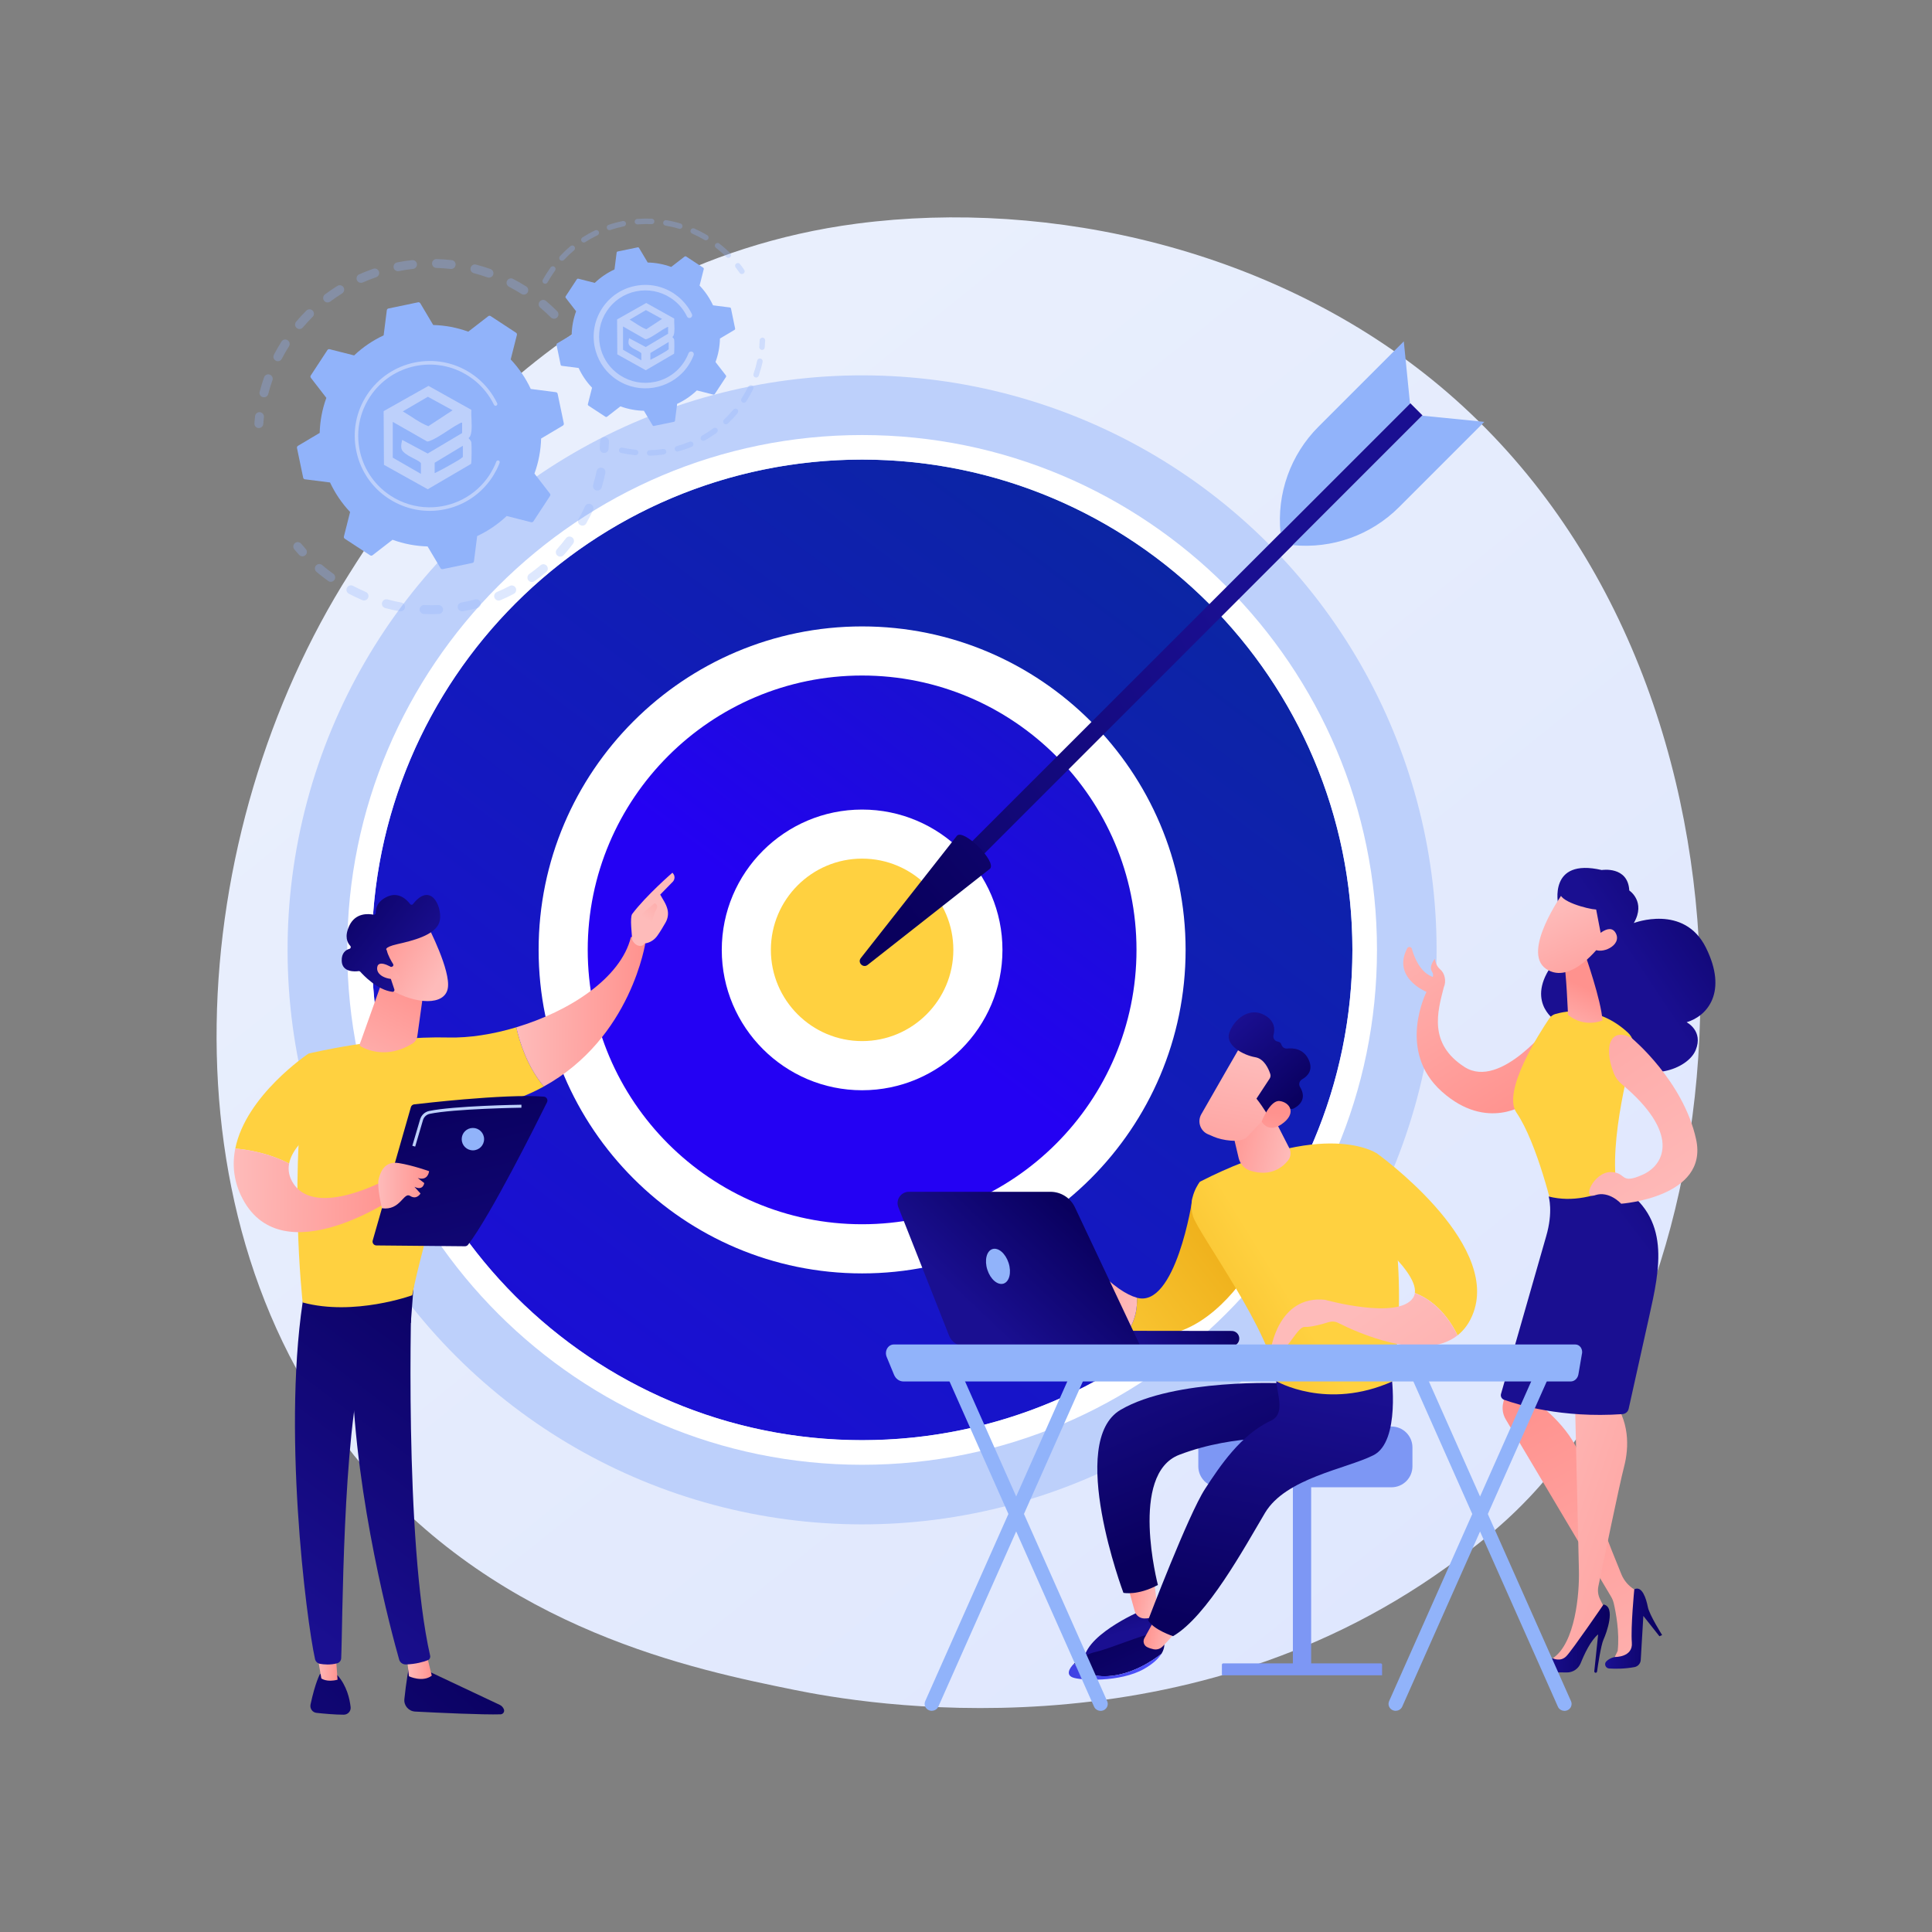 <svg xmlns="http://www.w3.org/2000/svg" xmlns:xlink="http://www.w3.org/1999/xlink" id="Illustration" viewBox="0 0 3710 3710"><rect x="0" y="0" width="3710" height="3710" fill="#808080" stroke="none"/><defs><style>      .st0 {        fill: #91b3fa;      }      .st1 {        fill: url(#linear-gradient2);      }      .st2 {        fill: url(#linear-gradient1);      }      .st3 {        fill: url(#linear-gradient9);      }      .st4 {        fill: url(#linear-gradient3);      }      .st5 {        fill: url(#linear-gradient6);      }      .st6 {        fill: url(#linear-gradient8);      }      .st7 {        fill: url(#linear-gradient7);      }      .st8 {        fill: url(#linear-gradient5);      }      .st9 {        fill: url(#linear-gradient4);      }      .st10 {        fill: url(#linear-gradient31);      }      .st11 {        fill: url(#linear-gradient30);      }      .st12 {        fill: url(#linear-gradient38);      }      .st13 {        fill: url(#linear-gradient32);      }      .st14 {        fill: url(#linear-gradient39);      }      .st15 {        fill: url(#linear-gradient34);      }      .st16 {        fill: url(#linear-gradient37);      }      .st17 {        fill: url(#linear-gradient35);      }      .st18 {        fill: url(#linear-gradient33);      }      .st19 {        fill: url(#linear-gradient36);      }      .st20 {        fill: url(#linear-gradient40);      }      .st21 {        fill: url(#linear-gradient41);      }      .st22 {        fill: url(#linear-gradient42);      }      .st23 {        fill: url(#linear-gradient46);      }      .st24 {        fill: url(#linear-gradient48);      }      .st25 {        fill: url(#linear-gradient43);      }      .st26 {        fill: url(#linear-gradient44);      }      .st27 {        fill: url(#linear-gradient47);      }      .st28 {        fill: url(#linear-gradient45);      }      .st29 {        fill: url(#linear-gradient49);      }      .st30 {        fill: url(#linear-gradient50);      }      .st31 {        fill: url(#linear-gradient51);      }      .st32 {        fill: url(#linear-gradient52);      }      .st33 {        fill: url(#linear-gradient53);      }      .st34 {        fill: url(#linear-gradient54);      }      .st35 {        fill: url(#linear-gradient28);      }      .st36 {        fill: url(#linear-gradient29);      }      .st37 {        fill: url(#linear-gradient18);      }      .st38 {        fill: url(#linear-gradient13);      }      .st39 {        fill: url(#linear-gradient12);      }      .st40 {        fill: url(#linear-gradient15);      }      .st41 {        fill: url(#linear-gradient16);      }      .st42 {        fill: url(#linear-gradient11);      }      .st43 {        fill: url(#linear-gradient10);      }      .st44 {        fill: url(#linear-gradient17);      }      .st45 {        fill: url(#linear-gradient14);      }      .st46 {        fill: url(#linear-gradient19);      }      .st47 {        fill: url(#linear-gradient23);      }      .st48 {        fill: url(#linear-gradient22);      }      .st49 {        fill: url(#linear-gradient24);      }      .st50 {        fill: url(#linear-gradient25);      }      .st51 {        fill: url(#linear-gradient21);      }      .st52 {        fill: url(#linear-gradient20);      }      .st53 {        fill: url(#linear-gradient27);      }      .st54 {        fill: url(#linear-gradient26);      }      .st55 {        fill: #bdd0fb;      }      .st56 {        fill: url(#linear-gradient);      }      .st57 {        fill: #7d97f4;      }      .st58 {        fill: #fff;      }      .st59 {        opacity: .3;      }    </style><linearGradient id="linear-gradient" x1="3635.7" y1="4124.8" x2="1088.5" y2="961.4" gradientUnits="userSpaceOnUse"><stop offset="0" stop-color="#dae3fe"></stop><stop offset="1" stop-color="#e9effd"></stop></linearGradient><linearGradient id="linear-gradient1" x1="2475.7" y1="735.1" x2="355.7" y2="3549.7" gradientUnits="userSpaceOnUse"><stop offset="0" stop-color="#082a99"></stop><stop offset="1" stop-color="#2401f3"></stop></linearGradient><linearGradient id="linear-gradient2" x1="2475.7" y1="735.1" x2="355.7" y2="3549.7" gradientTransform="translate(1774.7 -636.3) rotate(45)" gradientUnits="userSpaceOnUse"><stop offset="0" stop-color="#082a99"></stop><stop offset=".4" stop-color="#2401f3"></stop></linearGradient><linearGradient id="linear-gradient3" x1="1847.7" y1="308.7" x2="1729.7" y2="1238.9" gradientTransform="translate(1774.7 -636.3) rotate(45)" gradientUnits="userSpaceOnUse"><stop offset="0" stop-color="#e39900"></stop><stop offset="1" stop-color="#ffd140"></stop></linearGradient><linearGradient id="linear-gradient4" x1="197.5" y1="3870.6" x2="-67.5" y2="4947.2" gradientTransform="translate(2322.3 -3629.9)" gradientUnits="userSpaceOnUse"><stop offset="0" stop-color="#09005d"></stop><stop offset="1" stop-color="#1a0f91"></stop></linearGradient><linearGradient id="linear-gradient5" x1="-28.4" y1="4096.9" x2="-109.4" y2="4965.6" gradientTransform="translate(-1192.3 4633.2) rotate(-135)" xlink:href="#linear-gradient4"></linearGradient><linearGradient id="linear-gradient6" x1="14722.8" y1="3080.7" x2="14179" y2="3672.2" gradientTransform="translate(-13735.7 -63.5) rotate(.5)" xlink:href="#linear-gradient4"></linearGradient><linearGradient id="linear-gradient7" x1="14546.3" y1="3124.6" x2="14594.6" y2="3124.6" gradientTransform="translate(-13735.7 -63.5) rotate(.5)" gradientUnits="userSpaceOnUse"><stop offset="0" stop-color="#febbba"></stop><stop offset="1" stop-color="#ff928e"></stop></linearGradient><linearGradient id="linear-gradient8" x1="14765.7" y1="2411.6" x2="14302.9" y2="3038.9" gradientTransform="translate(-13735.7 -63.5) rotate(.5)" xlink:href="#linear-gradient4"></linearGradient><linearGradient id="linear-gradient9" x1="14600.8" y1="2968.5" x2="14056.9" y2="3560.1" gradientTransform="translate(-13735.7 -63.5) rotate(.5)" xlink:href="#linear-gradient4"></linearGradient><linearGradient id="linear-gradient10" x1="14372.2" y1="3122.1" x2="14413.9" y2="3122.1" xlink:href="#linear-gradient7"></linearGradient><linearGradient id="linear-gradient11" x1="14683.2" y1="2350.8" x2="14220.4" y2="2978" gradientTransform="translate(-13735.7 -63.5) rotate(.5)" xlink:href="#linear-gradient4"></linearGradient><linearGradient id="linear-gradient12" x1="12604.1" y1="-8545.9" x2="12111.2" y2="-8181.4" gradientTransform="translate(-1192.1) rotate(-180) scale(1 -1)" xlink:href="#linear-gradient3"></linearGradient><linearGradient id="linear-gradient13" x1="14745.1" y1="1864.3" x2="14991.9" y2="1864.3" xlink:href="#linear-gradient7"></linearGradient><linearGradient id="linear-gradient14" x1="-4490.2" y1="1822" x2="-4324.6" y2="2198.8" gradientTransform="translate(-3289 36.7) rotate(-179.5) scale(1 -1)" xlink:href="#linear-gradient7"></linearGradient><linearGradient id="linear-gradient15" x1="14990.8" y1="1697.4" x2="15059.9" y2="1591.2" xlink:href="#linear-gradient7"></linearGradient><linearGradient id="linear-gradient16" x1="12638.9" y1="-8498.8" x2="12146" y2="-8134.3" gradientTransform="translate(-1192.1) rotate(-180) scale(1 -1)" xlink:href="#linear-gradient3"></linearGradient><linearGradient id="linear-gradient17" x1="14205.1" y1="2213.8" x2="14517.4" y2="2213.8" xlink:href="#linear-gradient7"></linearGradient><linearGradient id="linear-gradient18" x1="678" y1="2112.8" x2="796" y2="1883.8" gradientTransform="matrix(1,0,0,1,0,0)" xlink:href="#linear-gradient7"></linearGradient><linearGradient id="linear-gradient19" x1="5332" y1="8251.3" x2="5285.9" y2="8099.1" gradientTransform="translate(-8602.3 -818.2) rotate(-41.2)" xlink:href="#linear-gradient7"></linearGradient><linearGradient id="linear-gradient20" x1="5290.4" y1="7986.1" x2="5329" y2="8206.3" gradientTransform="translate(-8602.3 -818.2) rotate(-41.2)" xlink:href="#linear-gradient4"></linearGradient><linearGradient id="linear-gradient21" x1="5284.8" y1="8250.6" x2="5243.3" y2="8113.7" gradientTransform="translate(-8602.3 -818.2) rotate(-41.2)" xlink:href="#linear-gradient7"></linearGradient><linearGradient id="linear-gradient22" x1="14311.8" y1="2086.8" x2="14484.2" y2="2804.9" gradientTransform="translate(-13467.4)" xlink:href="#linear-gradient4"></linearGradient><linearGradient id="linear-gradient23" x1="14193.7" y1="2276.8" x2="14291.4" y2="2276.8" gradientTransform="translate(-13467.4)" xlink:href="#linear-gradient7"></linearGradient><linearGradient id="linear-gradient24" x1="5424.1" y1="1686.4" x2="5111.8" y2="2070.3" gradientTransform="translate(8264.5 715.4) rotate(-172.8) scale(1 -1)" xlink:href="#linear-gradient7"></linearGradient><linearGradient id="linear-gradient25" x1="-5039.2" y1="2378.6" x2="-5244" y2="2621.9" gradientTransform="translate(8902.9 797.7) rotate(16.2)" xlink:href="#linear-gradient4"></linearGradient><linearGradient id="linear-gradient26" x1="3325.5" y1="1703.3" x2="3134.6" y2="1998.3" gradientTransform="matrix(1,0,0,1,0,0)" xlink:href="#linear-gradient3"></linearGradient><linearGradient id="linear-gradient27" x1="-5335.7" y1="2807.6" x2="-5319.1" y2="2689.2" gradientTransform="translate(8902.9 797.7) rotate(16.2)" xlink:href="#linear-gradient7"></linearGradient><linearGradient id="linear-gradient28" x1="-5412.2" y1="2553.8" x2="-5256.2" y2="2733.2" gradientTransform="translate(8902.9 797.7) rotate(16.2)" xlink:href="#linear-gradient7"></linearGradient><linearGradient id="linear-gradient29" x1="-5137.3" y1="2296" x2="-5342.1" y2="2539.4" gradientTransform="translate(8902.9 797.7) rotate(16.2)" xlink:href="#linear-gradient4"></linearGradient><linearGradient id="linear-gradient30" x1="-5373.3" y1="2519.9" x2="-5217.3" y2="2699.2" gradientTransform="translate(8902.9 797.7) rotate(16.2)" xlink:href="#linear-gradient7"></linearGradient><linearGradient id="linear-gradient31" x1="4705.9" y1="3349" x2="5078.1" y2="2692" gradientTransform="translate(8008.4 56.9) rotate(-179.5) scale(1 -1)" xlink:href="#linear-gradient7"></linearGradient><linearGradient id="linear-gradient32" x1="4787" y1="3116.7" x2="4895.8" y2="3116.7" gradientTransform="translate(8008.4 56.9) rotate(-179.5) scale(1 -1)" xlink:href="#linear-gradient4"></linearGradient><linearGradient id="linear-gradient33" x1="5127.7" y1="2862.9" x2="4571" y2="3040.9" gradientTransform="translate(8008.4 56.9) rotate(-179.5) scale(1 -1)" xlink:href="#linear-gradient7"></linearGradient><linearGradient id="linear-gradient34" x1="4887.9" y1="3136.3" x2="5017.6" y2="3136.3" gradientTransform="translate(8008.4 56.9) rotate(-179.5) scale(1 -1)" xlink:href="#linear-gradient4"></linearGradient><linearGradient id="linear-gradient35" x1="3477.3" y1="2176.4" x2="3164.9" y2="2415.9" gradientTransform="matrix(1,0,0,1,0,0)" xlink:href="#linear-gradient4"></linearGradient><linearGradient id="linear-gradient36" x1="4786.8" y1="2241.1" x2="5404.3" y2="1534.9" gradientTransform="translate(8264.5 715.4) rotate(-172.8) scale(1 -1)" xlink:href="#linear-gradient7"></linearGradient><linearGradient id="linear-gradient37" x1="647.3" y1="2925.1" x2="585.3" y2="3047" gradientTransform="translate(3385.2 288.5) rotate(-167.5) scale(1 -1)" xlink:href="#linear-gradient4"></linearGradient><linearGradient id="linear-gradient38" x1="529.3" y1="2973.6" x2="591.1" y2="2973.6" gradientTransform="translate(3385.2 288.5) rotate(-167.5) scale(1 -1)" xlink:href="#linear-gradient7"></linearGradient><linearGradient id="linear-gradient39" x1="443.9" y1="2810.2" x2="706.4" y2="2442.2" gradientTransform="translate(3385.2 288.5) rotate(-167.5) scale(1 -1)" xlink:href="#linear-gradient4"></linearGradient><linearGradient id="linear-gradient40" x1="611.3" y1="3048.4" x2="396.3" y2="3329.5" gradientTransform="translate(3385.2 288.5) rotate(-167.5) scale(1 -1)" xlink:href="#linear-gradient4"></linearGradient><linearGradient id="linear-gradient41" x1="503.7" y1="3109.3" x2="669.8" y2="3109.3" gradientTransform="translate(3385.2 288.5) rotate(-167.5) scale(1 -1)" gradientUnits="userSpaceOnUse"><stop offset="0" stop-color="#4f52ff"></stop><stop offset="1" stop-color="#4042e2"></stop></linearGradient><linearGradient id="linear-gradient42" x1="484.7" y1="3030.6" x2="542.7" y2="3030.6" gradientTransform="translate(3385.2 288.5) rotate(-167.5) scale(1 -1)" xlink:href="#linear-gradient7"></linearGradient><linearGradient id="linear-gradient43" x1="349.2" y1="2993.5" x2="363.7" y2="2501.5" gradientTransform="translate(3385.2 288.5) rotate(-167.5) scale(1 -1)" xlink:href="#linear-gradient4"></linearGradient><linearGradient id="linear-gradient44" x1="2577.5" y1="2201.9" x2="2020.5" y2="2634" gradientTransform="matrix(1,0,0,1,0,0)" xlink:href="#linear-gradient3"></linearGradient><linearGradient id="linear-gradient45" x1="693.3" y1="2420.4" x2="895.6" y2="2420.4" gradientTransform="translate(3385.2 288.5) rotate(-167.5) scale(1 -1)" xlink:href="#linear-gradient7"></linearGradient><linearGradient id="linear-gradient46" x1="1937.1" y1="2801.8" x2="2468.1" y2="2473.8" gradientTransform="matrix(1,0,0,1,0,0)" xlink:href="#linear-gradient3"></linearGradient><linearGradient id="linear-gradient47" x1="468.8" y1="2063.5" x2="603" y2="2063.5" gradientTransform="translate(3385.2 288.5) rotate(-167.5) scale(1 -1)" xlink:href="#linear-gradient7"></linearGradient><linearGradient id="linear-gradient48" x1="1969.2" y1="2853.8" x2="2500.2" y2="2525.8" gradientTransform="matrix(1,0,0,1,0,0)" xlink:href="#linear-gradient3"></linearGradient><linearGradient id="linear-gradient49" x1="764.2" y1="2572.6" x2="317.6" y2="3348.6" gradientTransform="translate(3094.5 -105.4) rotate(174.4) scale(1 -1)" xlink:href="#linear-gradient7"></linearGradient><linearGradient id="linear-gradient50" x1="667.5" y1="-60.6" x2="477.1" y2="191.3" gradientTransform="translate(2800.1 2578.4) rotate(-130.9) scale(1 -1)" xlink:href="#linear-gradient7"></linearGradient><linearGradient id="linear-gradient51" x1="545.6" y1="-75.4" x2="746" y2="-75.4" gradientTransform="translate(2800.1 2578.4) rotate(-130.9) scale(1 -1)" xlink:href="#linear-gradient4"></linearGradient><linearGradient id="linear-gradient52" x1="428" y1="112.5" x2="562.5" y2="-25.6" gradientTransform="translate(2800.1 2578.4) rotate(-130.9) scale(1 -1)" xlink:href="#linear-gradient7"></linearGradient><linearGradient id="linear-gradient53" x1="12807.8" y1="3189.8" x2="12544.7" y2="3261.9" gradientTransform="translate(-10528.6 -55) rotate(-2.8)" xlink:href="#linear-gradient4"></linearGradient><linearGradient id="linear-gradient54" x1="12552.5" y1="2328.3" x2="12365.8" y2="2525.6" gradientTransform="translate(-10487.1)" xlink:href="#linear-gradient4"></linearGradient></defs><g><path class="st56" d="M2934.9,2877.3c-58.5,61.6-113.9,101.3-157.6,132.7-514.1,368.9-1122.5,261.4-1251.8,235.1-190.9-38.8-560-113.7-826.8-427.5-403.7-474.7-340.8-1222.6-27.7-1716.3,57.3-90.3,359.8-591.5,974.7-671.9,372.1-48.6,805.9,49.5,1120.1,312.7,659.4,552.5,612.5,1668.5,169.1,2135.3Z"></path><g><g><circle class="st55" cx="1655.5" cy="1824.1" r="1103.2" transform="translate(-805 1704.8) rotate(-45)"></circle><g><circle class="st2" cx="1655.5" cy="1824.1" r="941.5"></circle><path class="st58" d="M1655.5,2812.8c-545.2,0-988.7-443.5-988.7-988.7s443.5-988.7,988.7-988.7,988.7,443.5,988.7,988.7-443.5,988.7-988.7,988.7ZM1655.5,882.5c-519.2,0-941.5,422.4-941.5,941.5s422.4,941.5,941.5,941.5,941.5-422.4,941.5-941.5-422.4-941.5-941.5-941.5Z"></path></g><g><circle class="st1" cx="1655.5" cy="1824.1" r="574" transform="translate(-805 1704.8) rotate(-45)"></circle><path class="st58" d="M1655.5,2445.3c-342.5,0-621.2-278.7-621.2-621.2s278.7-621.2,621.2-621.2,621.2,278.7,621.2,621.2-278.7,621.2-621.2,621.2ZM1655.5,1297.2c-290.5,0-526.9,236.3-526.9,526.8s236.3,526.9,526.9,526.9,526.9-236.3,526.9-526.9-236.3-526.8-526.9-526.8Z"></path></g><g><circle class="st4" cx="1655.5" cy="1824.1" r="222.4" transform="translate(-805 1704.8) rotate(-45)"></circle><path class="st58" d="M1655.5,2093.6c-148.6,0-269.5-120.9-269.5-269.5s120.9-269.5,269.5-269.5,269.5,120.9,269.5,269.5-120.9,269.5-269.5,269.5ZM1655.5,1648.8c-96.6,0-175.2,78.6-175.2,175.2s78.6,175.2,175.2,175.2,175.2-78.6,175.2-175.2-78.6-175.2-175.2-175.2Z"></path></g></g><g><rect class="st9" x="2259.8" y="602.3" width="33.1" height="1254.4" transform="translate(3016.6 3708.5) rotate(-135)"></rect><path class="st8" d="M1837.7,1604.8c13.4-13.4,76.8,49.9,63.4,63.4l-235,184.7c-8.7,6.8-19.9-4.4-13.1-13.1l184.7-235Z"></path><path class="st0" d="M2731,798.2l119.3,11.9-163.8,163.8c-53.7,53.7-128.6,80.4-204.1,72.9h0l248.6-248.6Z"></path><path class="st0" d="M2707.6,774.8l-11.9-119.3-163.8,163.8c-53.7,53.7-80.4,128.6-72.9,204.1h0l248.6-248.6Z"></path></g></g><g><g><g class="st59"><path class="st0" d="M1070,609.6c-3.3,3.3-8.7,3.3-12.1,0-6.5-6.5-13.3-12.8-20.4-18.7-3.6-3-4.1-8.3-1.1-11.9,0,0,0,0,.1-.1,3-3.6,8.4-4.1,12-1,7.4,6.2,14.6,12.9,21.4,19.7,3.1,3.1,3.3,8,.6,11.4-.2.2-.4.5-.6.7ZM1001.3,564.4c-7.8-4.9-15.8-9.5-24-13.8-4.2-2.2-5.8-7.3-3.6-11.5,2.2-4.2,7.3-5.8,11.5-3.6,8.6,4.4,17,9.3,25.2,14.5,4,2.5,5.2,7.8,2.7,11.8-.2.3-.4.6-.6.8-2.7,3.3-7.5,4.2-11.2,1.8ZM936.2,532.7c-8.7-3.1-17.5-5.8-26.4-8.1-4.6-1.2-7.3-5.8-6.1-10.4,1.2-4.6,5.8-7.3,10.4-6.1,9.4,2.4,18.7,5.3,27.8,8.5,4.4,1.6,6.8,6.4,5.2,10.9-.3.9-.8,1.8-1.4,2.5-2.2,2.7-6,3.9-9.5,2.7ZM865.5,516.5c-9.1-1-18.4-1.7-27.6-2-4.7-.1-8.4-4.1-8.3-8.8.1-4.7,4.1-8.4,8.8-8.3,9.7.3,19.4,1,29,2.1,4.7.5,8,4.8,7.5,9.4-.2,1.7-.9,3.2-1.8,4.4-1.8,2.2-4.6,3.5-7.6,3.1ZM793.1,516.4c-9.1,1-18.3,2.4-27.3,4.2-4.6.9-9.1-2.1-10-6.7-.9-4.6,2.1-9.1,6.7-10,9.5-1.9,19.2-3.4,28.8-4.4,4.7-.5,8.9,2.9,9.4,7.5.3,2.4-.5,4.6-1.9,6.3-1.4,1.7-3.4,2.9-5.7,3.1ZM722.4,532.3c-8.7,3-17.3,6.4-25.7,10.1-4.3,1.9-9.4,0-11.3-4.3-1.9-4.3,0-9.4,4.3-11.3,8.8-3.9,17.9-7.5,27.1-10.7,4.5-1.5,9.3.8,10.9,5.3,1,2.9.4,6-1.4,8.2-1,1.2-2.3,2.1-3.8,2.7ZM504.7,762.7c-4.6-1.2-7.3-5.8-6.1-10.4,2.4-9.3,5.3-18.7,8.5-27.8,1.6-4.4,6.5-6.8,10.9-5.2,4.4,1.6,6.8,6.5,5.2,10.9-3.1,8.7-5.8,17.6-8.1,26.4-.3,1.2-.9,2.3-1.6,3.2-2,2.5-5.4,3.8-8.8,2.9ZM657,563.5c-7.8,4.9-15.5,10.1-22.8,15.6-3.8,2.8-9.1,2.1-12-1.7-2.8-3.8-2-9.1,1.7-12,7.7-5.8,15.8-11.3,24-16.4,4-2.5,9.3-1.3,11.8,2.7,2,3.2,1.6,7.1-.6,9.9-.6.7-1.3,1.3-2.1,1.9ZM529.6,692.6c-4.2-2.2-5.8-7.3-3.6-11.5,4.5-8.6,9.4-17,14.5-25.2,2.5-4,7.8-5.2,11.8-2.6,4,2.5,5.2,7.8,2.6,11.8-4.9,7.8-9.6,15.8-13.8,24-.3.5-.6,1-.9,1.4-2.5,3.1-6.9,4.1-10.6,2.2ZM600.3,608.5c-6.5,6.5-12.8,13.3-18.7,20.3-3,3.6-8.4,4-12,1-3.6-3-4-8.3-1.1-11.9,0,0,0,0,.1-.1,6.2-7.4,12.9-14.6,19.7-21.4,3.3-3.3,8.7-3.3,12.1,0,3.1,3.1,3.3,8,.6,11.4-.2.2-.4.5-.6.7Z"></path><path class="st0" d="M503.7,818.9c1.1-1.3,1.7-2.9,1.9-4.7.3-4.4.7-8.8,1.2-13.2.5-4.7-2.8-8.9-7.5-9.5-4.7-.5-8.9,2.8-9.5,7.5-.5,4.6-1,9.3-1.3,13.9-.3,4.7,3.2,8.8,7.9,9.1,2.9.2,5.6-1,7.3-3.1Z"></path></g><g class="st59"><path class="st0" d="M587.4,1065.3c2.6-3.2,2.6-7.9-.3-11.1-2.9-3.3-5.9-6.7-8.7-10.1-3-3.6-8.4-4.2-12-1.2-3.7,3-4.2,8.4-1.2,12,3,3.6,6,7.2,9.1,10.6,3.1,3.5,8.5,3.8,12.1.7.3-.3.7-.6.9-1Z"></path><path class="st0" d="M1082.3,1066.1c-3.1,3.5-8.5,3.8-12.1.7-3.5-3.1-3.8-8.5-.7-12.1,6-6.7,11.8-13.7,17.3-21,2.8-3.8,8.2-4.5,12-1.7,3.8,2.8,4.5,8.2,1.7,12-2.4,3.2-4.8,6.3-7.3,9.3-3.5,4.4-7.2,8.7-10.9,12.8ZM1114.3,1008.3c-4.1-2.3-5.6-7.5-3.3-11.6,4.4-7.9,8.6-16.1,12.3-24.3,1.9-4.3,7-6.2,11.3-4.2,4.3,2,6.2,7,4.2,11.3-3.9,8.6-8.3,17.2-13,25.5-.2.4-.5.8-.8,1.2-2.6,3.2-7.1,4.1-10.8,2.1ZM1048.9,1098.5c-7.2,6.1-14.8,12.1-22.6,17.6-3.8,2.7-9.2,1.8-11.9-2-2.7-3.8-1.8-9.2,2-11.9,7.4-5.2,14.6-10.9,21.5-16.7,3.6-3,9-2.6,12,1,2.7,3.2,2.7,7.8.1,10.9-.3.4-.7.8-1.1,1.1ZM1144.7,941.7c-4.5-1.3-7.1-6.1-5.7-10.6,2.6-8.7,4.8-17.5,6.7-26.4,1-4.6,5.5-7.6,10.1-6.6,4.6,1,7.6,5.5,6.6,10.1-1.9,9.3-4.3,18.7-7,27.8-.3,1.1-.9,2.1-1.5,2.9-2.1,2.6-5.7,3.8-9.1,2.8ZM986.7,1140.4c-8.4,4.4-17.1,8.5-25.9,12.2-4.3,1.8-9.3-.2-11.2-4.6-1.8-4.3.2-9.4,4.6-11.2,8.3-3.5,16.6-7.4,24.6-11.6,4.2-2.2,9.3-.6,11.5,3.6,1.6,3.1,1.1,6.8-.9,9.3-.7.9-1.6,1.6-2.7,2.2ZM916.8,1167.6c-9.2,2.5-18.6,4.6-27.9,6.2-4.6.8-9.1-2.3-9.9-6.9-.8-4.6,2.3-9.1,6.9-9.9,8.9-1.6,17.8-3.6,26.6-5.9,4.6-1.2,9.2,1.5,10.5,6,.7,2.7,0,5.5-1.6,7.6-1.1,1.4-2.6,2.4-4.4,2.9ZM842.6,1179c-9.5.4-19.1.4-28.6,0-4.7-.2-8.4-4.2-8.2-8.9.2-4.7,4.2-8.4,8.9-8.2,9,.4,18.2.4,27.2,0,4.7-.2,8.7,3.5,8.9,8.2,0,2.2-.6,4.2-1.9,5.7-1.5,1.8-3.7,3-6.3,3.2ZM767.7,1173.9c-9.4-1.7-18.8-3.8-28-6.3-4.6-1.2-7.2-5.9-6-10.5,1.2-4.5,5.9-7.2,10.5-6,8.7,2.3,17.6,4.4,26.5,6,4.6.8,7.7,5.3,6.9,9.9-.3,1.5-.9,2.8-1.8,3.9-1.9,2.3-5,3.6-8.2,3ZM695.8,1152.4c-8.7-3.7-17.4-7.8-25.9-12.3-4.2-2.2-5.8-7.4-3.6-11.5,2.2-4.2,7.4-5.8,11.5-3.6,8,4.2,16.3,8.1,24.6,11.7,4.3,1.8,6.4,6.8,4.5,11.2-.3.8-.7,1.4-1.2,2-2.3,2.9-6.4,4-10,2.5ZM630.3,1115.7c-5.7-4.1-11.3-8.4-16.8-12.8-2-1.6-3.9-3.2-5.8-4.8-3.6-3-4.1-8.4-1-12,3-3.6,8.4-4,12-1,1.8,1.5,3.7,3.1,5.5,4.6,5.2,4.2,10.5,8.3,15.9,12.1,3.8,2.7,4.7,8.1,2,11.9-.1.1-.2.3-.3.4-2.8,3.5-7.9,4.2-11.6,1.6Z"></path><path class="st0" d="M1166.8,866.7c1.1-1.3,1.8-3,1.9-4.8.3-4.6.5-9.3.7-14,.1-4.7-3.6-8.6-8.3-8.8-4.7-.1-8.6,3.6-8.8,8.3-.1,4.4-.3,8.9-.6,13.3-.3,4.7,3.2,8.8,7.9,9.1,2.9.2,5.5-1.1,7.2-3.1Z"></path></g><g><path class="st0" d="M1070.8,756.2c-.3-1.7-1.7-2.9-3.4-3.1l-48.2-6.2c-9.6-20.6-22.5-39.7-38.5-56.7l11.9-47c.4-1.7-.3-3.4-1.7-4.3l-48.7-31.9c-1.4-.9-3.3-.9-4.6.2l-38.4,29.7c-21.9-8-44.7-12.2-67.3-12.8l-24.8-41.7c-.9-1.5-2.6-2.2-4.2-1.9l-57,11.9c-1.7.3-2.9,1.7-3.1,3.4l-6.1,48.2c-20.6,9.6-39.8,22.5-56.7,38.5l-47-11.9c-1.7-.4-3.4.3-4.3,1.7l-31.9,48.7c-.9,1.4-.9,3.3.2,4.6l29.7,38.4c-8,21.9-12.2,44.7-12.8,67.3l-41.7,24.8c-1.5.9-2.2,2.6-1.9,4.2l11.9,57c.3,1.7,1.7,2.9,3.4,3.1l48.2,6.1c9.6,20.6,22.5,39.7,38.5,56.7l-11.9,47c-.4,1.6.3,3.4,1.7,4.3l48.7,31.9c1.4.9,3.3.9,4.6-.2l38.4-29.7c21.9,8,44.7,12.2,67.3,12.8l24.8,41.7c.9,1.5,2.6,2.2,4.2,1.9l57-11.9c1.7-.3,2.9-1.7,3.1-3.4l6.1-48.2c20.6-9.6,39.7-22.5,56.7-38.5l47,11.9c1.6.4,3.4-.3,4.3-1.7l31.9-48.7c.9-1.4.9-3.3-.2-4.6l-29.7-38.4c8-21.9,12.2-44.7,12.8-67.3l41.7-24.8c1.5-.9,2.2-2.6,1.9-4.2l-11.9-57Z"></path><path class="st55" d="M936.8,927.9c3.1-3.8,6-7.8,8.7-11.9h0c.9-1.3,1.7-2.6,2.5-4,4-6.6,7.5-13.5,10.4-20.6,0,0,0-.2.1-.3.1-.3.2-.5.3-.8.2-.5.4-1.1.6-1.6.5-1.4,0-3-1-3.9-.3-.2-.6-.4-.9-.5-1.8-.7-3.7.2-4.4,2-3.5,9.1-8,17.8-13.3,26-26.6,40.6-71.3,62.5-116.7,61.9-25.2-.3-50.6-7.6-73.2-22.4-4-2.6-7.8-5.4-11.4-8.3-24.4-19.8-41.2-47.2-47.7-78.4-7.5-35.9-.5-72.5,19.6-103.1,41.5-63.3,126.6-80.9,189.9-39.5,3.9,2.6,7.7,5.3,11.3,8.2,15.6,12.6,28.2,28.6,37,46.6.2.5.5.9.9,1.2,1,.8,2.4,1,3.6.4,1.7-.8,2.4-2.9,1.6-4.6-9.2-19-22.5-35.7-38.8-49-3.8-3.1-7.7-5.9-11.8-8.6-66.4-43.5-155.8-24.9-199.3,41.5-21.1,32.2-28.4,70.6-20.5,108.2,6.8,32.8,24.4,61.5,50,82.3,3.8,3.1,7.8,6,12,8.7,32.2,21.1,70.6,28.4,108.2,20.6,32.8-6.8,61.5-24.4,82.3-50.1Z"></path></g></g><g><g class="st59"><path class="st0" d="M1428.8,524.3c1.4-1.8,1.6-4.3.2-6.3-2.5-3.7-5.2-7.3-8-10.9-1.8-2.3-5.1-2.7-7.4-.9-2.3,1.8-2.7,5.1-.9,7.4,2.6,3.4,5.2,6.8,7.6,10.4,1.7,2.4,4.9,3,7.3,1.3.4-.3.8-.6,1.1-1Z"></path><path class="st0" d="M1402.4,493.6c-2.1,2.1-5.4,2.1-7.5,0-5.2-5.2-10.7-10.2-16.5-14.8-1.2-1-2.4-1.9-3.7-2.9-2.3-1.8-2.7-5.1-.9-7.4,1.8-2.1,5.1-2.7,7.4-.9,1.3,1,2.6,2,3.8,3,6,4.9,11.8,10.1,17.3,15.5,1.9,1.9,2.1,5,.4,7.1-.1.1-.2.3-.4.4ZM1352.8,460.8c-7.6-4.6-15.7-8.7-23.8-12.3-2.7-1.2-3.9-4.3-2.7-7,1.2-2.6,4.3-3.9,7-2.7,8.5,3.8,16.9,8.1,24.9,12.9,2.5,1.5,3.3,4.7,1.8,7.2-.1.2-.3.4-.4.6-1.6,2-4.5,2.6-6.8,1.2ZM1303.9,439.3c-8.5-2.6-17.3-4.6-26.1-6.1-2.9-.5-4.8-3.2-4.3-6.1.5-2.9,3.2-4.8,6.1-4.3,9.2,1.5,18.4,3.7,27.3,6.4,2.8.8,4.4,3.8,3.5,6.6-.2.7-.5,1.3-1,1.8-1.3,1.6-3.5,2.4-5.6,1.7ZM1251.2,430.4c-8.9-.4-17.9-.2-26.8.5-2.9.2-5.4-1.9-5.7-4.8-.2-2.9,1.9-5.4,4.8-5.7,9.3-.7,18.7-.9,28.1-.5,2.9.1,5.2,2.6,5,5.5,0,1.2-.5,2.2-1.2,3.1-1,1.3-2.6,2-4.3,2ZM1197.9,434.7c-8.7,1.8-17.4,4.1-25.8,7-2.8.9-5.7-.6-6.7-3.3-.9-2.8.5-5.8,3.3-6.7,8.8-3,17.9-5.4,27.1-7.3,2.9-.6,5.6,1.3,6.2,4.1.3,1.6-.1,3.2-1.1,4.4-.7.9-1.8,1.6-3,1.8ZM1147.3,451.8c-8,3.9-15.9,8.2-23.3,13.1-2.4,1.6-5.7.9-7.3-1.6-1.6-2.4-.9-5.7,1.6-7.3,7.8-5,16.1-9.7,24.5-13.7,2.6-1.3,5.8-.2,7,2.5.9,1.9.6,4.1-.7,5.6-.5.6-1.1,1.1-1.8,1.4ZM1102.4,480.7c-6.8,5.7-13.3,11.9-19.4,18.4-2,2.1-5.3,2.2-7.5.3-2.1-2-2.2-5.3-.3-7.5,6.4-6.8,13.2-13.3,20.4-19.3,2.2-1.9,5.6-1.6,7.4.7,1.6,2,1.6,4.8,0,6.7-.2.3-.4.5-.7.7ZM1044.4,544.4c-2.5-1.4-3.5-4.6-2.1-7.2,3.9-7.1,8.3-14,12.9-20.7.7-1,1.4-2,2.1-3,1.6-2.4,5-2.9,7.4-1.2,2.4,1.7,2.9,5,1.2,7.4-.7.9-1.4,1.9-2,2.8-4.5,6.4-8.6,13-12.4,19.7-.2.3-.3.5-.5.8-1.6,1.9-4.4,2.5-6.6,1.3Z"></path></g><g class="st59"><path class="st0" d="M1416.5,793.3c-5.9,7.1-12.2,13.8-18.9,20.1-2.1,2-5.5,1.9-7.5-.2-2-2.1-1.9-5.5.2-7.5,6.4-6,12.4-12.4,18-19.2,1.9-2.2,5.2-2.5,7.4-.7,2.2,1.8,2.5,5.1.7,7.4,0,0,0,0,0,0ZM1425.5,772.6c-2.4-1.6-3.1-4.8-1.6-7.3,4.8-7.4,9.1-15.1,13-22.9,1.3-2.6,4.4-3.7,7.1-2.4,2.6,1.3,3.7,4.4,2.4,7-4,8.2-8.6,16.3-13.6,24-.1.2-.2.3-.3.5-1.7,2.1-4.7,2.6-7,1.1ZM1376.3,831c-7.4,5.4-15.2,10.5-23.2,14.9-2.5,1.4-5.8.5-7.2-2-1.4-2.5-.5-5.7,2-7.2,7.6-4.3,15.1-9.1,22.1-14.3,2.3-1.7,5.6-1.2,7.4,1.1,1.4,2,1.3,4.6-.2,6.4-.3.3-.6.7-1,.9ZM1450.3,724.7c-2.8-.9-4.2-3.9-3.3-6.7,2.8-8.3,5.2-16.8,7-25.4.6-2.8,3.4-4.7,6.3-4.1,2.8.6,4.7,3.4,4.1,6.3-1.9,9-4.4,17.9-7.4,26.6-.2.6-.5,1.1-.9,1.6-1.4,1.7-3.7,2.4-5.8,1.7ZM1328.3,858c-8.5,3.5-17.3,6.5-26.1,8.9-2.8.8-5.7-.9-6.5-3.7-.8-2.8.9-5.7,3.7-6.5,8.4-2.3,16.8-5.2,24.9-8.5,2.7-1.1,5.8.2,6.9,2.9.8,1.8.4,3.9-.8,5.3-.5.7-1.2,1.2-2.1,1.6ZM1275.1,872.6c-9.1,1.4-18.3,2.2-27.5,2.4-2.9,0-5.3-2.2-5.4-5.1,0-2.9,2.2-5.3,5.1-5.4,8.7-.2,17.6-1,26.2-2.3,2.9-.4,5.6,1.6,6,4.4.2,1.5-.2,3-1.1,4.1-.8,1-2,1.7-3.3,1.9ZM1220,874.1c-9.2-.9-18.3-2.3-27.3-4.3-2.8-.6-4.6-3.4-4-6.3.6-2.8,3.4-4.6,6.3-4,8.5,1.9,17.3,3.2,26,4.1,2.9.3,5,2.8,4.8,5.7,0,1.1-.5,2-1.1,2.8-1.1,1.3-2.8,2.1-4.6,1.9Z"></path><path class="st0" d="M1467.3,670.1c.6-.8,1.1-1.8,1.2-2.9.4-4.5.6-9,.8-13.5,0-2.9-2.2-5.3-5.1-5.4-2.9,0-5.3,2.2-5.4,5.1-.1,4.2-.4,8.5-.7,12.8-.3,2.9,1.9,5.5,4.8,5.7,1.8.2,3.5-.6,4.6-1.9Z"></path></g><g><path class="st0" d="M1403.7,592.5c-.2-1.1-1.1-2-2.3-2.1l-32.2-4.1c-6.4-13.8-15-26.6-25.8-37.9l8-31.5c.3-1.1-.2-2.3-1.1-2.9l-32.6-21.4c-1-.6-2.2-.6-3.1.1l-25.7,19.9c-14.7-5.4-29.9-8.2-45.1-8.5l-16.6-27.9c-.6-1-1.7-1.5-2.8-1.2l-38.2,7.9c-1.1.2-2,1.1-2.1,2.3l-4.1,32.2c-13.8,6.4-26.6,15-37.9,25.8l-31.5-8c-1.1-.3-2.3.2-2.9,1.1l-21.4,32.6c-.6,1-.6,2.2.1,3.1l19.9,25.7c-5.4,14.7-8.2,29.9-8.5,45.1l-27.9,16.6c-1,.6-1.5,1.7-1.2,2.8l7.9,38.2c.2,1.1,1.1,2,2.3,2.1l32.2,4.1c6.4,13.8,15,26.6,25.8,37.9l-8,31.5c-.3,1.1.2,2.3,1.1,2.9l32.6,21.4c1,.6,2.2.6,3.1-.1l25.7-19.9c14.7,5.4,29.9,8.2,45.1,8.5l16.6,27.9c.6,1,1.7,1.5,2.8,1.2l38.2-7.9c1.1-.2,2-1.1,2.1-2.3l4.1-32.2c13.8-6.4,26.6-15,37.9-25.8l31.5,8c1.1.3,2.3-.2,2.9-1.1l21.4-32.6c.6-1,.6-2.2-.1-3.1l-19.9-25.7c5.4-14.7,8.2-29.9,8.5-45.1l27.9-16.6c1-.6,1.5-1.7,1.2-2.8l-7.9-38.2Z"></path><path class="st55" d="M1316.4,709.1c2.1-2.6,4.1-5.3,6-8.2,3.7-5.7,6.8-11.7,9.3-18,.1-.3.2-.6.3-.8.8-2.2.1-4.6-1.6-6-.4-.3-.9-.6-1.4-.8-2.7-1-5.8.3-6.8,3-2.3,5.9-5.2,11.5-8.6,16.8h0c-.2.3-.4.6-.6.9-8.3,12.4-19.4,22.3-32.3,29.1-7,3.7-14.5,6.4-22.5,8.1,0,0-.1,0-.2,0-.2,0-.4,0-.6.1-23.2,4.8-46.9.3-66.8-12.7-2.6-1.7-5-3.5-7.4-5.4-15.8-12.8-26.7-30.6-30.9-50.8-4.8-23.2-.3-46.9,12.7-66.7,13-19.8,32.9-33.4,56.2-38.2,23.2-4.8,46.9-.3,66.8,12.7,2.5,1.7,5,3.4,7.3,5.3,10.1,8.2,18.3,18.5,23.9,30.2.3.7.8,1.3,1.4,1.8,1.5,1.2,3.7,1.6,5.6.7,2.6-1.3,3.7-4.4,2.5-7-6.3-13.1-15.5-24.6-26.8-33.8-2.6-2.1-5.3-4.1-8.1-6-22.2-14.5-48.7-19.6-74.7-14.2-26,5.4-48.3,20.6-62.8,42.8-14.5,22.2-19.6,48.7-14.2,74.7,4.7,22.6,16.8,42.5,34.5,56.8,2.6,2.1,5.4,4.1,8.3,6,43,28.2,99.9,18.6,131.6-20.4Z"></path></g></g></g><g><path class="st5" d="M785.5,3199.5s-5.9,31.8-9,63.4c-1.2,12.3,8.2,23.1,20.6,23.8,42,2.2,131.9,6.4,164.2,5.3,4.9-.2,8.1-5.1,6.3-9.6-1.5-3.8-4.3-6.9-8-8.6l-147.9-69.7-26.2-4.5Z"></path><path class="st7" d="M781.1,3180.7l4.2,38.2s25.9,12.4,43.8-1.1l-10.4-42.6-37.6,5.5Z"></path><path class="st6" d="M791.3,2463.7c-2,9.9-15.2,496.9,34.7,715.7.8,3.6-1,7.2-4.4,8.6-8,3.2-23.7,7.8-42.5,8.2-5.8.1-11-3.7-12.6-9.3-14.4-50.8-83.3-305.2-90.3-547.7-7.8-270.9,0-9.2,0-9.2l7.7-167.4,107.2,1Z"></path><path class="st3" d="M614.5,3214.5s-9.1,16-18.2,58.7c-1.6,7.7,3.7,15.2,11.5,16,13.9,1.5,35.2,3.5,52.3,3.5,7.9,0,14.1-6.8,13.2-14.6-1.7-15.6-7.4-41.3-25.5-61.4l-33.4-2.1Z"></path><path class="st43" d="M607.1,3165.3l10,57.8s10.4,7.9,31.1,2.4l-4.5-62.1-36.7,1.9Z"></path><path class="st42" d="M585.1,2476.7c-45,256.6,3.2,635.2,19.9,709.4,1,4.5,4.7,8,9.2,8.9,7.8,1.4,20.6,2.5,33.3-1,4.4-1.2,7.5-5.1,7.7-9.7,2.9-59.8,2.2-427.2,43.3-572,2.1-7.3,6.6-13.7,12.9-18.1l77.5-54,6.7-88.4-210.6,25Z"></path><g><path class="st39" d="M861.1,1992.3c-127.6-3.3-268.7,30.9-268.7,30.9-40.2,221.6-11.2,477.9-11.2,477.9,98.5,26.8,210.4-13.8,210.4-13.8,17.3-92.6,96.4-353,96.4-353,62.4-7.1,114-24.6,156.5-48-31.9-37.7-46.7-85.4-53-113.6-45.3,13.6-91,20.6-130.3,19.6Z"></path><path class="st38" d="M1239.8,1807.9c-12.4-15.3-28.3-8.2-28.3-8.2-19.5,79.1-118.6,142.5-220.1,173,6.3,28.2,21.1,75.9,53,113.6,168.8-92.8,195.4-278.4,195.4-278.4Z"></path></g><g><path class="st45" d="M1236.8,1811.8c1.3,4.2-14,10.4-22.8-6.8-.2-8.2-4.9-43.2,0-49.9,26.4-35.2,77.2-79.2,77.2-79.2,8.4,8.5,1.3,16.7,1.3,16.7l-24.7,25.3c5,9.3,11.2,17.2,14,28.4,2.1,8.5.7,17.5-3.7,25.2-4.4,7.7-10.3,17.7-15.9,25.5-10.6,14.8-25.6,14.8-25.6,14.8Z"></path><path class="st40" d="M1257.1,1734.3l-22.5,18.7-7.2,18.8,19.7,22.2s7-37.3,12.1-45.3c5-8,2.5-12-2.1-14.4Z"></path></g><path class="st41" d="M640.1,2147.3l-47.8-124s-120,79.9-140.5,182.3c22.5,1.9,63.4,8.1,103.4,28.8,9.3-48.4,85-87.1,85-87.1Z"></path><path class="st44" d="M743.2,2264.5s-134.5,74.4-179.1,9.3c-9.2-13.5-11.4-26.8-8.9-39.5-39.9-20.6-80.8-26.9-103.4-28.8-6.2,30.9-3.4,63.9,14.5,97.3,77.7,145.4,294.3-5.2,294.3-5.2l-17.4-33.2Z"></path><path class="st37" d="M732.8,1887.5l-41.7,117c-.7,1.9,0,4.1,1.9,5.1,11,6.2,50.7,24.3,99.1-5.7,5-3.1,8.5-8.3,9.3-14.1l14.1-101.5-82.6-.8Z"></path><g><path class="st46" d="M822.2,1779.6s43.8,84.4,37.7,118.2c-6,33.8-61.3,30.9-109.3,2.9l-32.9-90.9,104.4-30.1Z"></path><path class="st52" d="M753.3,1856.2c2-.8,2.7-3.2,1.6-5-3.5-5.5-10.1-16.7-12.2-26.5,0,0-8-5.2,20.5-11.7,28.5-6.5,71-16.7,80.1-40.8,8.9-23.5-13.3-83-50.2-36.1-1.4,1.8-4.1,1.8-5.5,0-5.9-7.8-21.4-24.1-43.3-14.5-20.5,9-22.9,23.9-22.7,31.4,0,2.2-1.9,3.9-4.1,3.5-10.3-2.1-35-4-46.8,21.3-9.7,20.8-3.6,32.7,1.9,38.5,1.8,1.9,1,5-1.5,5.7-6.8,2-15.6,7.7-14.9,23.5,1,21.9,25.5,20.3,32.5,19.3,1.1-.2,2.3.3,3.1,1.1,5.9,6.7,32.6,35.1,61.8,38.7,2.5.3,4.5-2.2,3.7-4.6l-12.3-36.9c-.6-1.7.3-3.6,1.9-4.3l6.3-2.7Z"></path><path class="st51" d="M758.3,1861.5s-31.5-22.1-34-3.8c-2.5,18.3,28.3,26.8,43.7,20.1l-9.7-16.4Z"></path></g><g><g><path class="st48" d="M715.7,2382.1l73.3-256c.8-2.9,3.3-5,6.3-5.4,13.3-1.5,51.8-5.9,96.2-9.7,53.5-4.5,115.7-8.2,152.8-5.1,5.3.4,8.5,6,6.1,10.8-21.1,42.7-108,216.5-151.5,273.5-1.4,1.9-3.7,3-6,3l-170.1-1.6c-4.9,0-8.5-4.8-7.1-9.6Z"></path><path class="st47" d="M733.4,2320.2s-10.2-42-6.1-56.9c4.1-14.9,12.1-34,38.7-29.8,26.6,4.3,58,15.5,58,15.5,0,0-1.6,19.4-21.8,13.1l12.5,9.7s-1.8,15.5-18.9,7.2l11.7,12.9s-7.3,12.8-19.9,4.6c-12.6-8.2-18.6,28.7-54.2,23.7Z"></path></g><path class="st0" d="M886.6,2187.5c0,11.9,9.6,21.5,21.5,21.5s21.5-9.6,21.5-21.5-9.6-21.5-21.5-21.5-21.5,9.6-21.5,21.5Z"></path><path class="st55" d="M797.3,2201.7l14.9-50.6c1.8-6.2,6.8-10.9,13-12.2,46.8-9.8,174.8-11.8,176.1-11.8v-5.7c-5.4,0-129.9,2.1-177.2,12-8.3,1.7-14.9,7.9-17.4,16.2l-14.9,50.6,5.5,1.6Z"></path></g></g><g><g><path class="st49" d="M2702.2,1821c2-3.9,7.8-3.3,9,1,4.3,15.6,14.9,42.9,36.9,52.6,1.1.5,2.2,1,3.2,1.5,1-3,1-6.5-1.4-10.2-6.9-10.5,5.5-24.8,5.5-24.8,0,0,.8,12.6,10.4,20.6,8.3,6.8,12.2,22.1,6.6,34.6-11.9,46.4-29.8,107.8,39.9,152.6,69.7,44.8,167.8-84.6,167.8-84.6l-48.7,154.4s-75.2,55.5-162.6-22.5c-87.5-78-29.5-191.5-29.5-191.5,0,0-66.7-26.9-37.1-83.6Z"></path><path class="st50" d="M2992.3,1737.3s-20.2-90.6,83.5-66.6c0,0,50.4-8.2,52.9,39.3,0,0,32.5,21.4,8.7,62.5,0,0,96.5-37.3,138.5,47.3,42,84.6,3.4,131.1-37.1,143.2,0,0,32.8,16.5,17.3,53.7-15.5,37.2-94.2,63.4-140.7,18.2,0,0-132.2,17.5-129.6-75.9,0,0-61.5-39.7,3.1-116.9,64.6-77.2,3.3-104.8,3.3-104.8Z"></path><path class="st54" d="M2986.6,1947.3c20.8-6.2,81.5-17.8,139.3,35.5,9.8,9,13.8,22.8,10.3,35.6-15.5,57.1-56.4,225.8-20.5,298.7,0,0-63.2,69.7-132.2,13.5,0,0-30.9-134.9-71.5-194.1-28-40.9,44.6-153.5,63-180.7,2.8-4.1,6.9-7.2,11.6-8.6Z"></path><path class="st53" d="M3044.1,1833.8s30.8,87.2,33.1,125.7c0,0-34.1,15.5-66.2-10.7,0,0-3.4-87.1-8.2-102.7l41.3-12.3Z"></path><path class="st35" d="M3001.3,1714.9s-80.6,112.8-32.4,145.6c48.2,32.8,105.6-47.4,105.6-47.4,0,0,18.7-61.8-.9-82.7-19.6-21-72.3-15.5-72.3-15.5Z"></path><path class="st36" d="M3038.6,1688s-37,8.8-42.2,25.5c-5.2,16.8,52.5,32.3,68.7,33.1l13,67.6s38.5-63.6,23.3-100.4c-15.3-36.7-62.8-25.9-62.8-25.9Z"></path><path class="st11" d="M3058.9,1804.8s31.4-36.3,43.9-12.7c12.5,23.7-28.3,41.5-42.4,29.9l-1.5-17.2Z"></path><path class="st10" d="M2902.9,2613.8c.2,6.1-10.5,54.7-16.4,80.6-2.4,10.4-.7,21.3,4.6,30.6l202.6,341c2.5,4.1,4.2,8.6,5.3,13.3,3.7,16,11.4,55.2,7.4,90.9l-10.5,21.8,45.3-10.3,9.9-121.7-12.8-7.8c-11.1-6.8-19.7-16.9-24.7-28.9-18.3-44.5-63.8-157.8-75.5-213-13.3-62.7-83-113.7-83-113.7l12.2-28.9-64.5-53.8Z"></path><path class="st13" d="M3191.7,3139.7s-24.5-38.8-27.4-53.9c-2.9-15.1-10.9-41.8-26-33.8,0,0-7.1,73.4-4.7,102.1,2.5,28.7-32.4,27.8-32.4,27.8,0,0-9.6,1.4-16.6,8.4-4.9,4.9-1.4,13.3,5.5,13.7,11.4.7,29.5.9,48.6-2.7,6.7-1.3,11.6-6.9,12-13.7l5-84.5,30.9,39,5.1-2.3Z"></path><path class="st18" d="M3023.9,2668.1s7.1,305,8.1,348.3c1,43.3-6.8,139.3-50.3,168l18.9,14s23.6-20.1,46.7-58.7c25.9-43.4,33.8-51.3,33.8-51.3l-8.6-17.6c-3.8-7.7-4.9-16.4-3.1-24.8,9.4-45.4,40.7-196.5,49.2-229,10.1-38.4,10.8-89.7-24.3-132.6-35.1-42.9-70.4-16.2-70.4-16.2Z"></path><path class="st15" d="M3064.1,3212.2c1.3,0,2.5-1,2.7-2.3,1.4-10.2,7.5-50.9,12.4-61.5,5.6-12.1,24.1-63,0-67.3,0,0-59.8,87.4-71.3,99.2-11.5,11.8-26,4.1-26,4.1,0,0-11.2,3.3-19.6,14.1-4,5.1-.3,12.7,6.2,12.7l40.3.4c11.7.1,22.2-7,26.6-17.9,7.1-17.7,19.3-43.7,33.5-55.2l-7.4,70.7c-.2,1.6,1.1,3,2.6,3h0Z"></path><path class="st17" d="M2973.9,2297.7s9.1,29-4.9,76.6l-86.6,302.3c-1.4,4.8,1.2,9.7,5.9,11.4,25.9,9.3,111,35.6,227.2,27.5,5.8-.4,10.8-4.5,12-10.3,7.7-34.5,33.8-152,39.2-176.2,20.5-92.1,43.4-191.3-57.3-251.4-46.4,19.9-89.7,31.6-135.5,20Z"></path><path class="st19" d="M3134.1,1994.1s98.5,81.8,122.9,193.7c24.4,111.8-143.9,123.7-143.9,123.7,0,0-22.9-25.5-50-16.4-27.1,9.1-2.1-44.5,29.6-44.4,31.7.1,17,25.2,62,4.9,43.7-19.8,70.8-81.1-40.8-174-6.5-5.4-11.6-12.3-14.7-20.1-21.7-54.6-4.5-90.4,35-67.4Z"></path></g><g><g><rect class="st57" x="2482.7" y="2829.8" width="35.1" height="379.9"></rect><path class="st57" d="M2654.1,3217h-307.7v-20.3c0-1.4,1.1-2.5,2.5-2.5h302.6c1.4,0,2.5,1.1,2.5,2.5v20.3Z"></path><path class="st57" d="M2341.3,2739.3h330.8c22.2,0,40.2,18,40.2,40.2v36.3c0,22.2-18,40.2-40.2,40.2h-330.8c-22.2,0-40.2-18-40.2-40.2v-36.3c0-22.2,18-40.2,40.2-40.2Z"></path></g><g><path class="st16" d="M2188.8,3094.3s-113.6,48.9-107.1,100.1c0,0,117.4-22.5,138.4-56.1,21-33.6,9.4-53,9.4-53l-40.8,9Z"></path><path class="st12" d="M2216.7,3038.4l5.8,49.8c.9,7.5-3.3,14.9-10.4,17.5-3.6,1.3-8.2,2.2-14.4,2.2-8.7,0-16.3-5.7-18.7-14l-11.2-40.3,48.9-15.2Z"></path><path class="st14" d="M2464.8,2656.2s-208.9-9.7-312.8,51c-103.9,60.6,5.3,351.5,5.3,351.5,0,0,27.2,5.8,66.2-15.1,0,0-55.8-213,41.1-250,109-41.7,221.7-31.5,221.7-31.5l-20.9-99.3-.6-6.6Z"></path><path class="st20" d="M2104.6,3172c23.8-5.2,94.2-34.4,104.9-34,10.7.4,25.9,16.4,25.9,16.4,0,0,2.6,8.8-5,21.3-18.1,14.2-57.2,40.1-102.7,43-33.4,2.1-53.6-11.2-65.1-24.1,10.1-9.8,26.2-19.2,42.1-22.6Z"></path><path class="st21" d="M2127.6,3218.7c45.5-2.8,84.5-28.8,102.7-43-5.2,8.5-15,18.7-33.5,29.2-45.9,26-121.9,22.2-136.9,16.3-12.1-4.7-8.3-15.9,2.7-26.7,11.5,12.9,31.6,26.2,65.1,24.1Z"></path><path class="st22" d="M2260.3,3128.3c-1.6,5.9-18.2,23.6-27.8,33.4-4.6,4.7-11.2,6.7-17.6,5.3-4.1-.9-8.6-2.3-12.6-4.4-5.9-3.2-8-10.8-4.8-16.7l24.3-44.2,38.4,26.7Z"></path><path class="st25" d="M2671.8,2638.7s18.2,129.4-34.5,155.8c-52.7,26.4-168.4,43.7-208.2,110.8-39.8,67.1-111.4,198.8-176.5,236.6,0,0-37.2-12.1-48-30.4,0,0,77.3-203.1,109.5-252.5,27.9-42.8,68.7-104.4,126.7-131,16.6-7.6,17.9-25.2,15-43.3l-5.3-32.8,221.3-13.3Z"></path><path class="st26" d="M2183.1,2492c73.9,21.1,107-186.9,106.7-192l113.3,132.5s-67.5,118.8-169.5,131.5c-25.8,3.2-47.7-1.3-66.1-9.7,13.6-22.2,16.7-44.1,15.6-62.3Z"></path><path class="st28" d="M2046.3,2423.9c32.2-13.2,59.5,13.2,59.5,13.2,31.9,32.7,57.2,49.2,77.3,54.9,1.1,18.1-2,40.1-15.6,62.3-39.8-18.2-63-55.1-72.6-73.5-3.4-6.6-11.5-9.4-18.2-6.2-6.8,3.3-13.9,8.3-14.3,15.2-.9,13.5-16.9,14.3-17,9.3,0-5,12.4-31.6,12.4-31.6,0,0-37,23.7-51.4,32.8-14.4,9.1-26.7-5.9-26.7-5.9,0,0,34.3-57.2,66.6-70.4Z"></path><path class="st23" d="M2643.3,2214.5s-99.3-67.8-339.2,54.8c0,0-24.7,31.3-13.1,66.6,11.6,35.3,154,226.4,159.5,316.1,0,0,97.4,57.3,223.8.5,0,0,42.4-236.8-30.9-438Z"></path><path class="st27" d="M2436.5,2127.8l39.3,76.9c3.9,7.6,3.1,16.9-2.3,23.6-10.8,13.5-33.4,31.7-71.9,20-11.5-3.5-20.2-12.8-23-24.5l-20.3-85.9,78.2-10.2Z"></path><path class="st24" d="M2716.9,2483c6.7-46.8-116.8-137.4-116.8-137.4l43.3-131.2s235.8,168.2,186.2,305.6c-7.1,19.7-17.7,34-30.6,44.2-25-51.2-58.8-72.5-82-81.3Z"></path><path class="st29" d="M2544.5,2496s139.8,39,168.8-3.5c2-2.9,3.1-6.1,3.6-9.5,23.2,8.8,57,30.1,82,81.3-66.4,52.2-194.3-6.3-229.1-23.9-5.7-2.9-12.3-3.4-18.4-1.5-12.4,3.9-33.8,9.8-45.7,9.2-17.5-1-36.2,62.2-65.9,46.2,0,0,13.5-107.8,104.8-98.3Z"></path><g><path class="st30" d="M2386.2,2002.1c-1.2,1.1-53,91.5-79.4,137.6-8,14.1-2,32,12.9,38.4l11.4,4.9c15.6,6.7,49.2,12.3,62.4,1.6l83.2-87.9s-62.5-118.9-90.5-94.6Z"></path><path class="st31" d="M2500.1,2072.8c10.2-5.7,22.5-17.3,12.9-37.9-9.7-20.9-28.9-22.7-41.3-21.4-5,.5-9.5-2.6-11-7.5-.8-2.7-2.9-5.2-7.2-5.9-5.9-.9-9.6-7-8-12.7,3-11.1,2.5-26.2-15.4-37-31.7-19.2-61.3,8.7-69.5,32.9-8.2,24.2,27.3,43.1,50,46.9,17.2,2.9,25.7,22.8,28.7,32.2,1,3,.5,6.2-1.2,8.8l-25.3,38.5c7,8.8,13.1,18,19.2,27.4,2.3-2.5,4.3-4.5,5.8-5.9,11-10.1,30.5-4.9,38.6-2.1,2.6.9,5.5.7,8-.6,8.8-4.5,26.5-17.3,12-41.3-3-5-1.3-11.5,3.8-14.4Z"></path><path class="st32" d="M2422.7,2153.6s16.2-41.6,34.6-39.3c18.4,2.3,32.1,21.3,8.4,41-29.5,24.5-43-1.8-43-1.8Z"></path></g></g><g><path class="st33" d="M2366,2585c-.2,0-.5,0-.8,0l-326.5-.4c-8.1,0-14.6-6.6-14.6-14.6,0-8.1,6.6-14.7,14.6-14.6l326.5.4c8.1,0,14.6,6.6,14.6,14.6,0,7.8-6.2,14.2-13.9,14.6Z"></path><path class="st34" d="M1745.3,2288.6h271.9c20.1,0,38.3,11.6,46.9,29.7l125.7,266.6h-337.9c-12.9,0-24.5-7.9-29.3-19.9l-97.5-246.7c-5.6-14.3,4.9-29.7,20.2-29.7Z"></path><path class="st0" d="M1936.8,2425.2c5.9,18.3,1.5,36.1-9.7,39.7-11.3,3.6-25.2-8.3-31.1-26.6-5.9-18.3-1.5-36.1,9.7-39.7,11.3-3.6,25.2,8.3,31.1,26.6Z"></path></g><g><g><path class="st0" d="M1789.3,3285.3c-1.8,0-3.6-.4-5.4-1.1-7-2.9-10.2-10.7-7.2-17.5l287.8-647.6c3-6.7,11.1-9.8,18-7,7,2.9,10.2,10.7,7.2,17.5l-287.8,647.6c-2.2,5-7.3,8-12.6,8Z"></path><path class="st0" d="M2113.5,3285.3c-5.3,0-10.4-3-12.6-8l-287.8-647.6c-3-6.7.2-14.6,7.2-17.5,7-2.9,15,.2,18,7l287.8,647.6c3,6.7-.2,14.6-7.2,17.5-1.8.7-3.6,1.1-5.4,1.1Z"></path><path class="st0" d="M2680.1,3285.3c-1.8,0-3.6-.4-5.4-1.1-7-2.9-10.2-10.7-7.2-17.5l287.8-647.6c3-6.7,11.1-9.8,18-7,7,2.9,10.2,10.7,7.2,17.5l-287.8,647.6c-2.2,5-7.3,8-12.6,8Z"></path><path class="st0" d="M3004.2,3285.3c-5.3,0-10.4-3-12.6-8l-287.8-647.6c-3-6.7.2-14.6,7.2-17.5,7-2.9,15,.2,18,7l287.8,647.6c3,6.7-.2,14.6-7.2,17.5-1.8.7-3.6,1.1-5.4,1.1Z"></path></g><path class="st0" d="M3038,2599.1c.7-4.2-.3-8.6-2.7-12-2.5-3.3-6.1-5.3-10-5.3h-1309.1c-5.1,0-9.8,2.9-12.6,7.7-2.7,4.8-3.1,10.8-1,16l14.2,34.4c3.2,7.9,10.3,12.9,18,12.9h1281.4c7.2,0,13.4-5.7,14.8-13.6l6.9-40.1Z"></path></g></g></g></g><path class="st55" d="M905.1,786.8c-.6,12.9,1.6,28,.2,40.8-1.4,12.7-5.5,12.9-5.4,13.7.3,1.6,4.6,3.9,5.3,8.6s.6,38-.6,40.9l-83.2,48.7-84.1-46.9-.6-103.1,86.1-48.5,82.3,46ZM869.3,788l-47.7-26.1-48.1,28.1c16.3,9.4,31.7,21.6,49.1,28.4l46.6-30.6h.1ZM887.3,811.6c-2.5-.2-4.4,1.5-6.4,2.5-16.7,8.7-38.6,26.1-55,32.4-1.9.7-3.7,1.4-5.8,1.2l-65.9-37.6v68.7l54.1,31.2v-20.1c0-3.5-19.1-11.8-23.1-14.4-14.3-8.9-17.3-12.2-12.9-30.8l49,26.2,66.1-39.3s0-20.1,0-20.1ZM834.6,908.7c12-5.9,24-12.4,35.7-19.2,11.6-6.7,12.9-7.3,18.5-12v-21.5l-54.1,32.6v20.1h-.1Z"></path><path class="st55" d="M1294.7,611.7c-.4,8.4,1.1,18.2.1,26.5s-3.6,8.4-3.5,8.9c.2,1.1,3,2.5,3.4,5.6s.4,24.7-.4,26.6l-54.2,31.7-54.7-30.5-.4-67.1,56-31.6,53.6,29.9ZM1271.4,612.5l-31-17-31.3,18.3c10.6,6.1,20.6,14.1,32,18.5l30.3-19.9h0ZM1283.1,627.8c-1.7-.1-2.9,1-4.2,1.7-10.9,5.6-25.1,17-35.8,21.1-1.3.5-2.4.9-3.8.8l-42.9-24.5v44.7l35.2,20.3v-13.1c0-2.3-12.4-7.7-15.1-9.4-9.3-5.8-11.3-8-8.4-20l31.9,17,43-25.6s0-13.1,0-13.1ZM1248.8,691c7.8-3.8,15.7-8.1,23.2-12.5,7.6-4.4,8.4-4.8,12.1-7.8v-14l-35.2,21.2v13.1h0Z"></path></svg>